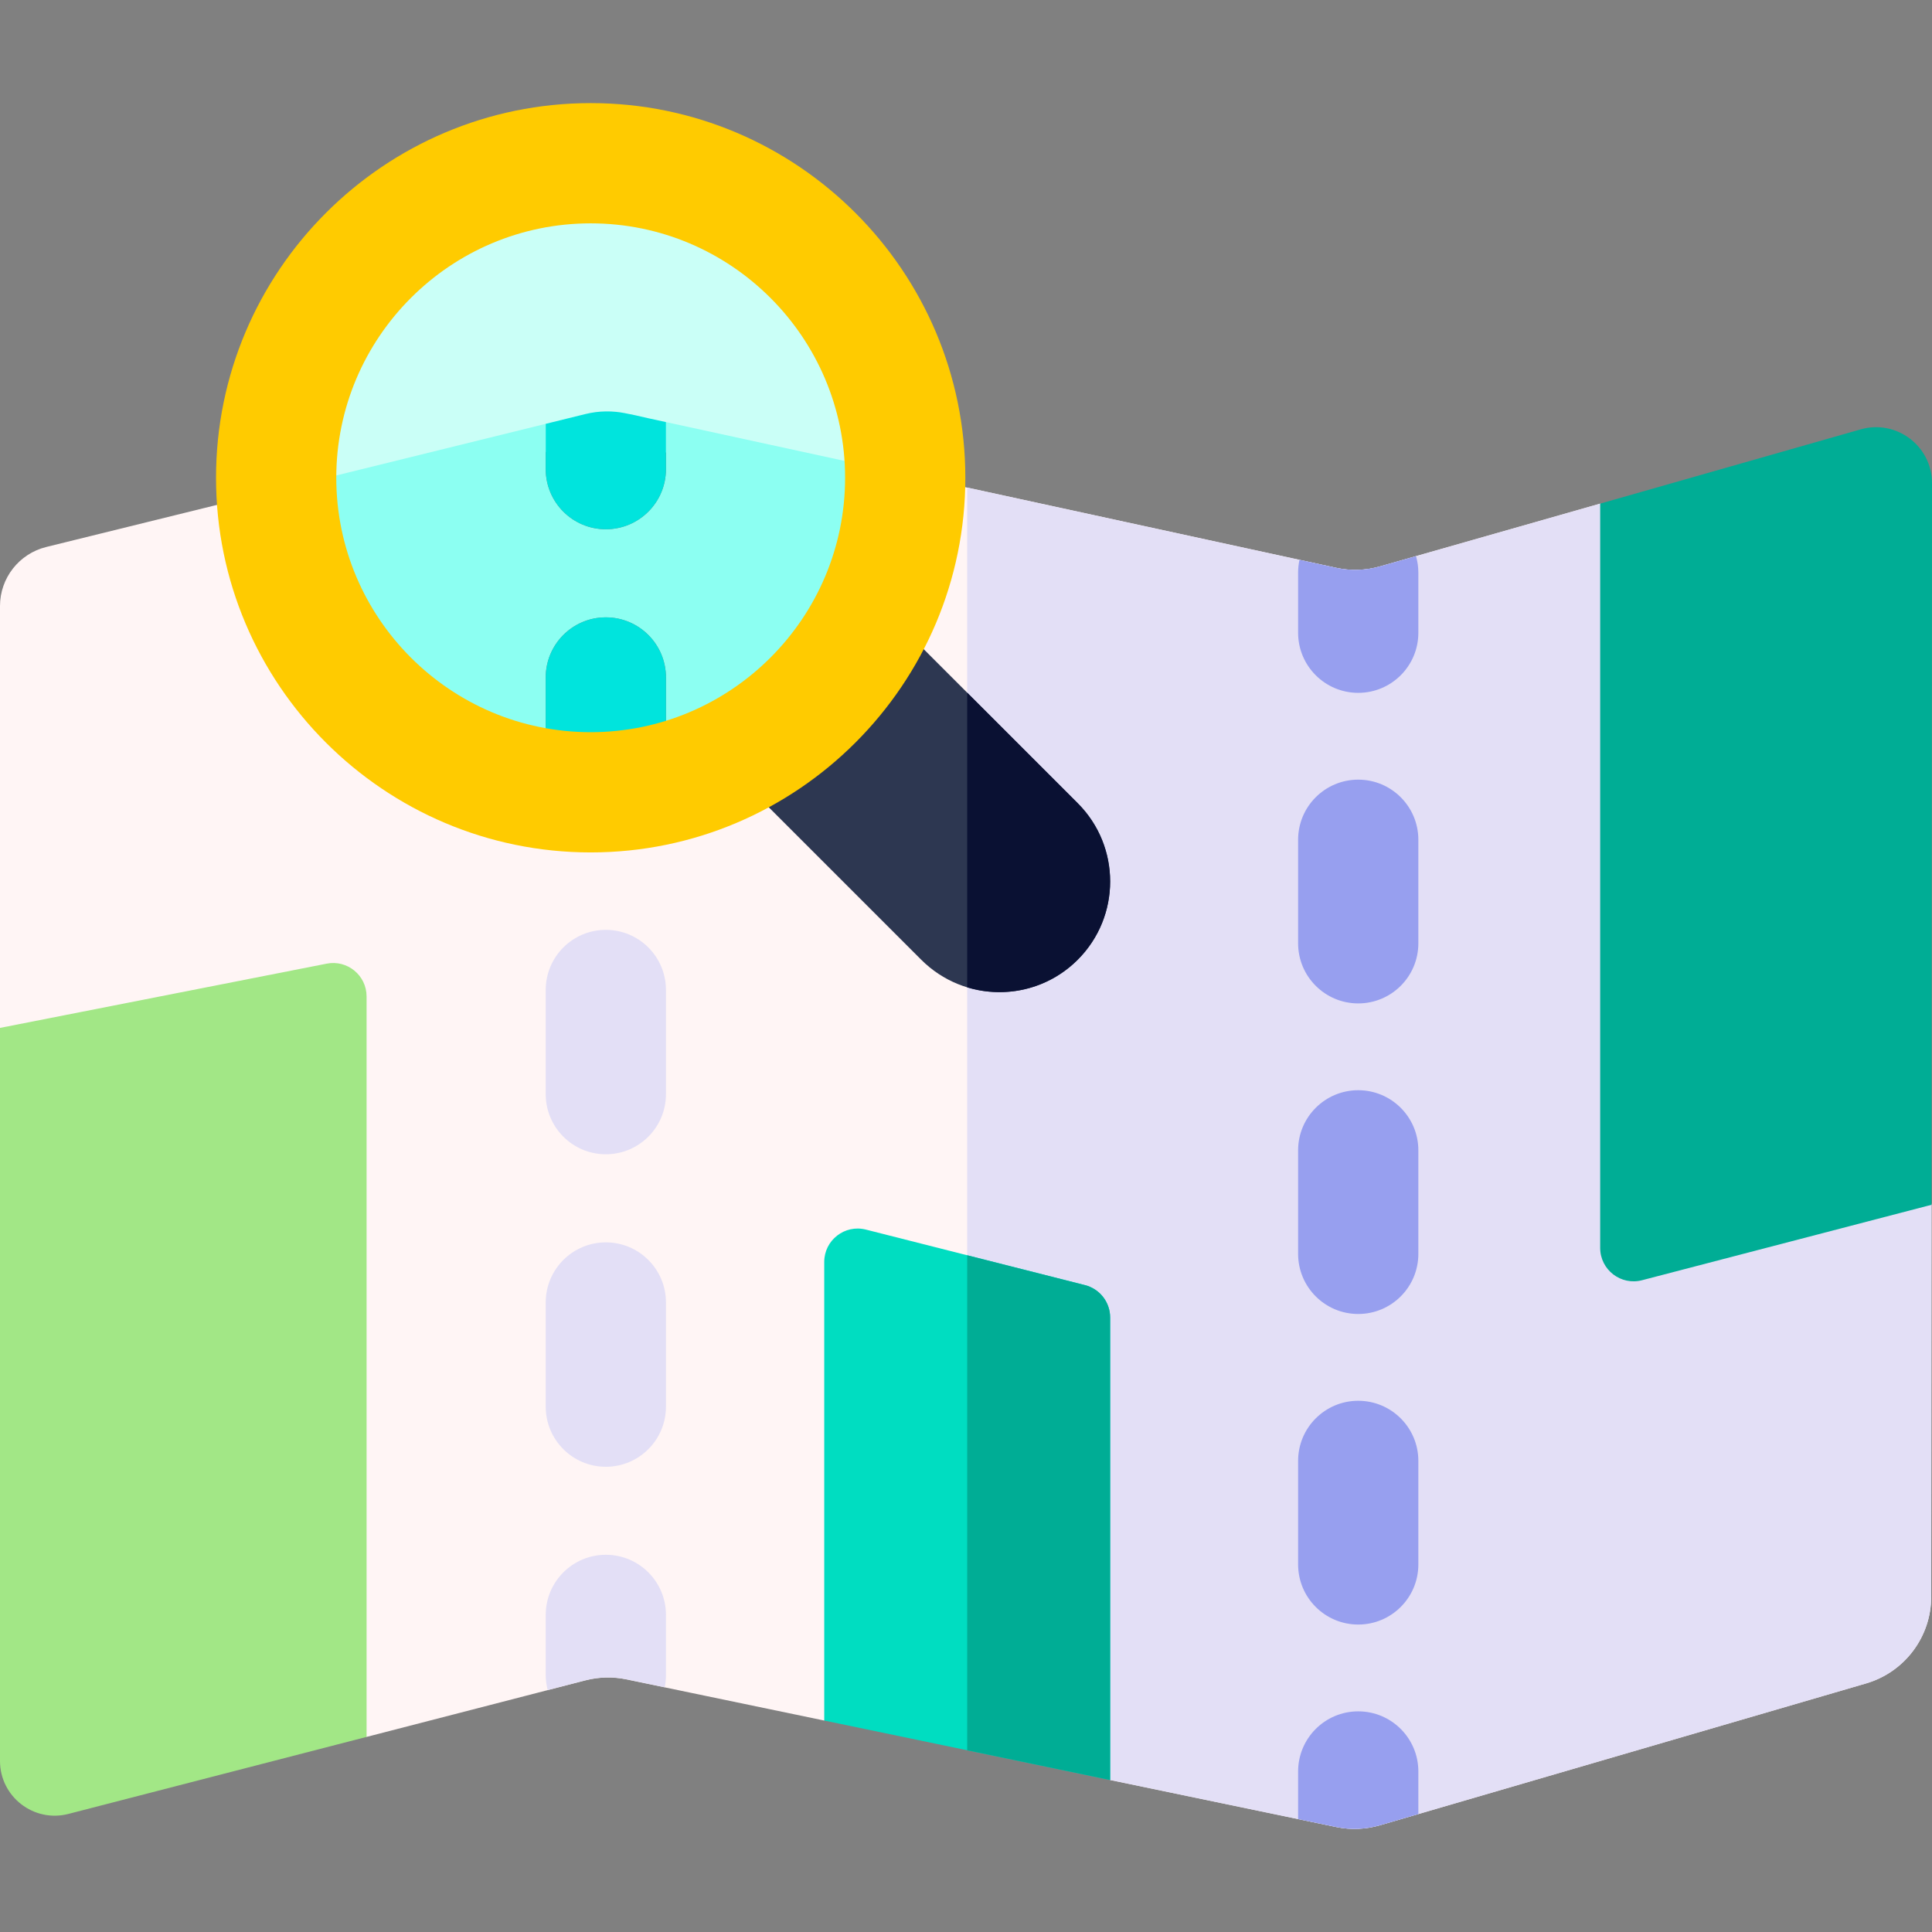 <svg id="Layer_1" enable-background="new 0 0 512 512" height="512" viewBox="0 0 512 512" width="512" xmlns="http://www.w3.org/2000/svg"><rect x="0" y="0" width="512" height="512" fill="#808080" stroke="none"/><g><path d="m485.326 176.445c-5.626 1.516-11.157-2.723-11.157-8.549l-50.104-34.428-58.332 16.63c-3.8 1.083-7.808 1.211-11.669.371l-111.179-24.175c0 .106.008.211.008.318 0 40.248-28.527 73.832-66.463 81.64-.572 8.28-7.452 14.824-15.877 14.824-8.3 0-15.111-6.348-15.859-14.453-38.131-6.858-67.24-39.631-68.447-79.445l-63.985 15.776c-7.201 1.775-12.262 8.236-12.262 15.653v111.799l27.906 128.639c5.476-1.088 10.579 3.102 10.579 8.684l58.661 50.57 57.999-14.981c3.558-.919 7.281-1.008 10.879-.26l52.409 10.9 12.023-14.503c0-5.772 5.434-10.001 11.03-8.583l33.244 7.986c3.928.996 6.678 4.531 6.678 8.583l12.792 22.275 59.89 12.456c3.845.8 7.828.643 11.598-.457l128.841-37.59c10.223-2.983 17.254-12.351 17.262-23.001l.074-103.842z" fill="#fff5f5"/><path d="m474.169 167.895-50.104-34.428-58.332 16.631c-3.8 1.083-7.808 1.211-11.668.371l-97.748-21.254v307.223l18.414 4.423c3.928.996 6.678 4.531 6.678 8.583l12.792 22.275 59.89 12.456c3.845.8 7.828.643 11.598-.457l128.841-37.59c10.223-2.983 17.254-12.351 17.262-23.001l.074-103.842-26.538-142.84c-5.628 1.515-11.159-2.723-11.159-8.55z" fill="#e3dff6"/><path d="m285.609 212.859-54.127-54.127-42.062 40.891 54.713 54.713c11.453 11.453 30.022 11.453 41.476 0 11.454-11.454 11.454-30.024 0-41.477z" fill="#2d3751"/><g><path d="m359.945 430.522c-8.8 0-15.933-7.134-15.933-15.933v-27.435c0-8.8 7.134-15.933 15.933-15.933s15.933 7.134 15.933 15.933v27.435c0 8.8-7.133 15.933-15.933 15.933zm0-82.302c-8.8 0-15.933-7.134-15.933-15.933v-27.435c0-8.8 7.134-15.933 15.933-15.933s15.933 7.134 15.933 15.933v27.435c0 8.799-7.133 15.933-15.933 15.933zm0-82.304c-8.8 0-15.933-7.134-15.933-15.933v-27.435c0-8.8 7.134-15.933 15.933-15.933s15.933 7.134 15.933 15.933v27.435c0 8.799-7.133 15.933-15.933 15.933z" fill="#979fef"/></g><path d="m160.553 388.71c-8.8 0-15.933-7.134-15.933-15.933v-27.605c0-8.8 7.134-15.933 15.933-15.933s15.933 7.134 15.933 15.933v27.605c.001 8.799-7.133 15.933-15.933 15.933z" fill="#e3dff6"/><path d="m160.553 305.893c-8.8 0-15.933-7.134-15.933-15.933v-27.605c0-8.8 7.134-15.933 15.933-15.933s15.933 7.134 15.933 15.933v27.605c.001 8.799-7.133 15.933-15.933 15.933z" fill="#e3dff6"/><path d="m86.566 255.38-86.566 17.026v194.261c0 9.482 8.949 16.413 18.13 14.042l79.016-20.41v-196.236c-.001-5.582-5.105-9.771-10.58-8.683z" fill="#a2e786"/><path d="m287.521 340.568-58.059-14.717c-5.595-1.418-11.03 2.811-11.03 8.583v121.526l75.767 15.758v-122.568c0-4.052-2.75-7.587-6.678-8.582z" fill="#00ddc1"/><path d="m435.222 339.255 76.641-19.971.137-191.226c.007-9.854-9.421-16.975-18.898-14.274l-69.037 19.683v197.24c.001 5.825 5.531 10.064 11.157 8.548z" fill="#00ad95"/><path d="m160.445 117.663c.909-.013 1.818.026 2.724.117 2.051.165 8.366 1.66 8.366 1.66l71.35 6.855c-.172-45.889-37.418-83.038-83.347-83.038-46.035 0-83.355 37.319-83.355 83.355 0 .861.039 1.712.065 2.566l78.789-10.821c1.775-.437 3.59-.669 5.408-.694z" fill="#cafff7"/><path d="m144.695 208.622c-.045-.488-.075-.981-.075-1.481v-27.605c0-8.8 7.134-15.933 15.933-15.933s15.933 7.134 15.933 15.933v27.606c0 .375-.031.741-.056 1.11 37.936-7.809 66.463-41.392 66.463-81.64 0-.107-.008-.211-.008-.318l-66.399-14.438v12.469c0 8.8-7.134 15.933-15.933 15.933s-15.933-7.134-15.933-15.933v-12.005l-68.372 16.857c1.207 39.814 30.315 72.588 68.447 79.445z" fill="#8cfff2"/><path d="m160.562 109.029c.909-.012 1.818.026 2.724.117-.906-.091-1.815-.13-2.724-.117z" fill="#06a239"/><path d="m144.695 208.622c.748 8.105 7.559 14.453 15.859 14.453 8.425 0 15.305-6.544 15.877-14.824-5.456 1.123-11.105 1.715-16.893 1.715-5.069.001-10.024-.477-14.843-1.344z" fill="#e1f1fc"/><path d="m176.487 179.537c0-8.8-7.134-15.933-15.933-15.933s-15.933 7.134-15.933 15.933v27.606c0 .5.03.992.075 1.481 4.82.867 9.774 1.344 14.843 1.344 5.788 0 11.437-.592 16.893-1.715.025-.368.056-.735.056-1.11v-27.606z" fill="#00e4dd"/><path d="m155.154 109.724c1.776-.438 3.591-.67 5.409-.695-1.818.025-3.633.257-5.409.695z" fill="#e1f1fc"/><path d="m164.641 109.321c.45.071.899.155 1.346.253l5.666 1.232-5.665-1.232c-.447-.098-.896-.182-1.347-.253z" fill="#e1f1fc"/><path d="m163.286 109.146c-.906-.091-1.815-.13-2.724-.117-1.818.025-3.632.257-5.409.695l-10.533 2.597v12.005c0 8.8 7.134 15.933 15.933 15.933s15.933-7.134 15.933-15.933v-12.469l-4.833-1.051s-6.12-1.485-8.367-1.66z" fill="#00e4dd"/><path d="m176.487 443.899v-15.933c0-8.8-7.134-15.933-15.933-15.933s-15.933 7.134-15.933 15.933v15.933c0 1.377.193 2.706.522 3.981l10.002-2.584c3.559-.919 7.281-1.008 10.879-.26l10.131 2.107c.216-1.047.332-2.132.332-3.244z" fill="#e3dff6"/><path d="m375.878 480.743v-11.285c0-8.8-7.134-15.933-15.933-15.933s-15.933 7.134-15.933 15.933v12.619l10.077 2.096c3.845.8 7.828.643 11.598-.457z" fill="#979fef"/><path d="m375.878 167.68v-15.933c0-1.516-.225-2.977-.621-4.366l-9.526 2.716c-3.799 1.083-7.808 1.211-11.668.371l-9.684-2.106c-.236 1.092-.368 2.222-.368 3.384v15.933c0 8.8 7.134 15.933 15.933 15.933s15.934-7.132 15.934-15.932z" fill="#979fef"/><path d="m156.538 225.9c-54.748 0-99.288-44.54-99.288-99.288s44.54-99.288 99.288-99.288 99.288 44.54 99.288 99.288-44.54 99.288-99.288 99.288zm0-166.71c-37.176 0-67.422 30.245-67.422 67.422s30.245 67.422 67.422 67.422 67.422-30.245 67.422-67.422-30.245-67.422-67.422-67.422z" fill="#ffcb00"/><path d="m287.521 340.568-31.204-7.91v131.181l37.883 7.879v-122.568c-.001-4.052-2.751-7.587-6.679-8.582z" fill="#00ad95"/><path d="m256.316 183.57v78.086c10.028 3.048 21.365.613 29.293-7.316 11.454-11.454 11.454-30.022 0-41.476z" fill="#0a1133"/></g></svg>